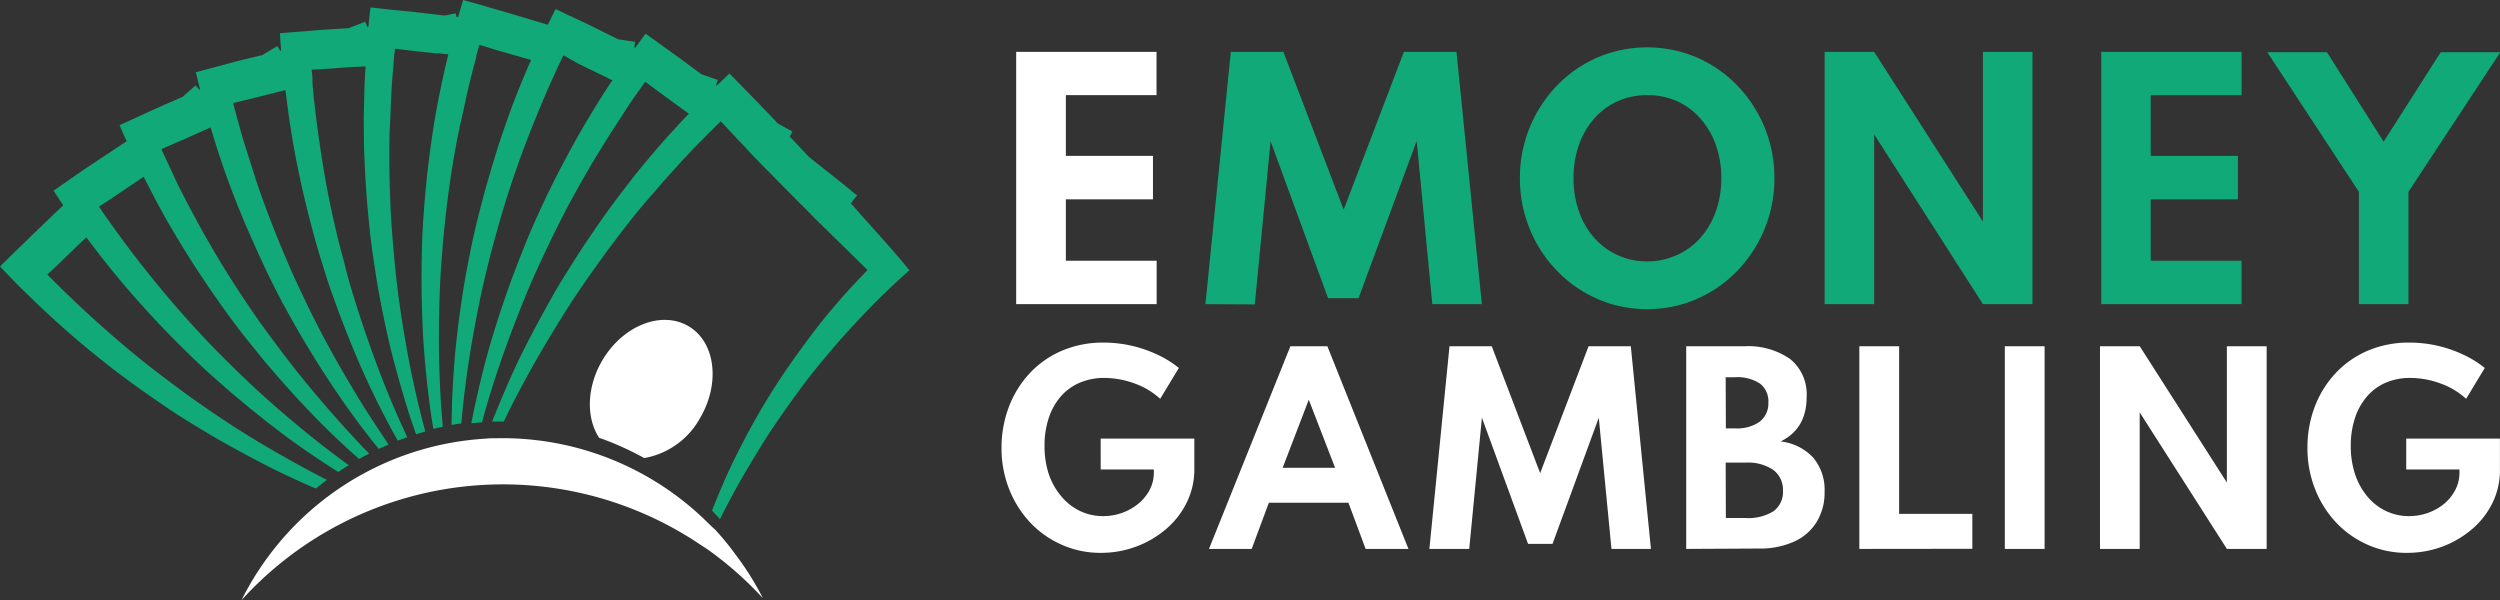 <svg xmlns="http://www.w3.org/2000/svg" viewBox="0 0 394.05 94.59"><rect x="0" y="0" width="394.05" height="94.59" fill="#333333" stroke="none"/><defs><style>.cls-1{fill:#12a978;}.cls-2{fill:#fff;}</style></defs><title>Asset 6</title><g id="Layer_2" data-name="Layer 2"><g id="Layer_1-2" data-name="Layer 1"><path class="cls-1" d="M141.82,40.77c-2-2.35-4.12-4.68-6.2-7-.5-.58-1-1.15-1.51-1.72h0c.32-.42.63-.83,1-1.23l-1.8-1.47c-1.94-1.56-3.89-3.09-5.83-4.63h0c-1-1.06-2-2.14-3-3.19h0c.13-.27.28-.52.42-.79l-2-1.11a1.9,1.9,0,0,1-.34-.2h0c-.9-1-1.82-1.91-2.71-2.86l-3.26-3.34c-.53-.55-1.06-1.08-1.61-1.64-.67.63-1.34,1.27-2,1.92h0l-.11-.07q.12-.42.27-.84l-2.18-.76-.4-.13-3.14-2.33c-1.27-.92-2.54-1.82-3.79-2.74-.62-.44-1.26-.88-1.87-1.33-.56.75-1.1,1.49-1.64,2.23a.37.37,0,0,1-.12-.07c0-.28.07-.58.12-.87l-2.29-.35-.38-.05C96.21,5.58,95,5,93.86,4.42c-1.4-.7-2.81-1.36-4.22-2l-2.06-1q-.63,1.23-1.23,2.49c-.71-.23-1.44-.44-2.17-.66-1.47-.45-3-.89-4.47-1.33L75.21.61C74.47.41,73.73.21,73,0c-.27.89-.54,1.77-.78,2.67l-.28,0c0-.18-.08-.37-.13-.57-.56.12-1.14.24-1.71.34H70c-1.55-.18-3.1-.37-4.65-.54l-4.65-.47L58.4,1.16c-.12,1-.23,2-.33,3a.25.25,0,0,1,0,.08H57.9c-.12-.27-.22-.54-.34-.81l-2.16.84L55,4.44c-1.32.07-2.62.17-3.93.24l-4.66.37-2.29.19c.06.92.12,1.84.19,2.76l-.13,0c-.15-.24-.32-.49-.47-.74l-2,1.2-.35.22-3.81.92L33.08,10.8l-2.21.58c.21.89.43,1.79.66,2.68l-.13.06-.58-.65L29.08,15l-.28.26h0l-3.62,1.58c-1.42.64-2.83,1.28-4.25,1.94l-2.08.95c.35.85.73,1.69,1.12,2.54-.63.4-1.26.82-1.89,1.24-1.29.87-2.6,1.72-3.89,2.58s-2.58,1.76-3.85,2.65L8.44,30.05c.51.77,1,1.54,1.54,2.3h0c-.53.52-1.08,1-1.63,1.55L5,37.12,1.63,40.4,0,42,2.11,44.2C4.52,46.65,7,49,9.58,51.32c1.29,1.14,2.58,2.28,3.9,3.37s2.67,2.16,4,3.21c2.72,2.1,5.49,4.09,8.33,6,1.42,1,2.84,1.9,4.3,2.79s2.91,1.78,4.39,2.63c3,1.7,6,3.3,9,4.81,2.09,1,4.19,2,6.3,2.88.57-.48,1.13-.93,1.73-1.37q-3.48-1.77-6.86-3.71-4.4-2.46-8.6-5.2-2.1-1.38-4.17-2.82C30.57,63,29.2,62,27.85,61c-2.68-2-5.32-4-7.88-6.18-1.29-1.08-2.55-2.17-3.8-3.28s-2.49-2.24-3.71-3.39c-1.69-1.58-3.34-3.2-5-4.87l1.8-1.69c1.12-1.08,2.22-2.16,3.35-3.24l1-.95c.86,1.17,1.75,2.32,2.64,3.47,1.08,1.33,2.14,2.68,3.27,4s2.25,2.59,3.41,3.86c2.29,2.54,4.68,5,7.14,7.37,1.23,1.18,2.47,2.36,3.75,3.49s2.56,2.25,3.88,3.35q3.91,3.28,8,6.31,3.73,2.69,7.61,5.14c.55-.37,1.1-.72,1.66-1.07q-4-2.89-7.74-6c-2.59-2.13-5.11-4.35-7.57-6.63-1.21-1.15-2.41-2.3-3.61-3.49s-2.36-2.36-3.51-3.57Q29.1,50,25.88,46.14c-1.08-1.28-2.13-2.58-3.16-3.88s-2.07-2.64-3.07-4-1.94-2.64-2.89-4h0c-.39-.56-.78-1.12-1.16-1.69.69-.44,1.37-.9,2.06-1.35l3.87-2.61c.38-.26.75-.51,1.11-.77.66,1.31,1.33,2.59,2,3.88.82,1.51,1.63,3,2.52,4.5s1.76,2.94,2.67,4.38q2.76,4.35,5.76,8.5c1,1.38,2,2.75,3.09,4.1s2.13,2.66,3.24,4q3.29,3.9,6.83,7.61t7.35,7.09l.49.44c.53-.3,1.07-.57,1.61-.84l-.86-.87q-3.49-3.66-6.75-7.5c-2.18-2.54-4.29-5.15-6.3-7.83q-1.5-2-3-4.05c-1-1.38-1.91-2.75-2.84-4.13-1.86-2.79-3.64-5.62-5.3-8.52-.85-1.45-1.66-2.91-2.45-4.38s-1.57-2.95-2.33-4.45S27,26.84,26.29,25.36c-.06-.15-.14-.31-.21-.45h0c-.22-.46-.43-.93-.64-1.4l2.26-1L28.91,22h0l2.68-1.2h0l.37-.17,1.24-.55c.29,1,.62,2.06.94,3.08.12.36.24.72.35,1.08.55,1.63,1.1,3.27,1.7,4.87s1.23,3.2,1.88,4.79q2,4.76,4.2,9.37c.75,1.53,1.51,3.06,2.32,4.56s1.65,3,2.5,4.47q2.57,4.43,5.41,8.68t6,8.28c.39.51.81,1,1.21,1.5.51-.24,1-.46,1.54-.68L60,68.19c-1.88-2.79-3.66-5.65-5.35-8.54s-3.33-5.83-4.84-8.81c-.76-1.49-1.5-3-2.2-4.5s-1.43-3-2.09-4.58q-2-4.59-3.74-9.3-.77-2.09-1.47-4.2h0c-.06-.18-.11-.36-.17-.53-.52-1.59-1-3.18-1.52-4.78-.22-.72-.44-1.45-.65-2.18h0c-.24-.86-.47-1.7-.71-2.55,0-.17-.09-.34-.13-.51-.13-.48-.26-1-.38-1.47l2.38-.57,1.31-.33c1-.23,1.89-.47,2.84-.72l.38-.09L45,14.2c.13,1.07.26,2.13.41,3.21l.15,1.12c.25,1.7.52,3.4.83,5.09s.66,3.37,1,5q1.11,5,2.52,10c.47,1.64,1,3.29,1.5,4.9s1.1,3.24,1.68,4.84c1.18,3.2,2.44,6.38,3.81,9.5S59.75,64,61.35,67c.43.83.9,1.64,1.35,2.46.5-.19,1-.37,1.49-.54-.41-.9-.83-1.8-1.23-2.7q-2.05-4.62-3.79-9.35t-3.24-9.52c-.49-1.59-1-3.21-1.39-4.82s-.86-3.22-1.26-4.85c-.79-3.26-1.49-6.52-2.07-9.81-.25-1.47-.49-2.94-.71-4.41,0-.18-.06-.37-.08-.55-.24-1.65-.47-3.31-.67-5-.1-.74-.17-1.49-.26-2.24s-.17-1.76-.24-2.66c0-.17,0-.33,0-.5,0-.52-.08-1-.13-1.53l2.46-.14c.44,0,.89-.06,1.33-.09,1-.09,2-.15,2.93-.21l.4,0,1.38-.09c-.08,1.34-.15,2.68-.2,4,0,1.71-.11,3.43-.08,5.15s0,3.43.1,5.15c.13,3.42.36,6.83.71,10.23.17,1.7.36,3.41.61,5.1s.49,3.37.78,5.05q.88,5,2.08,10c.83,3.3,1.76,6.59,2.78,9.84.37,1.17.77,2.32,1.18,3.48.48-.15,1-.3,1.45-.43-.3-1.18-.61-2.36-.9-3.55-.8-3.26-1.5-6.55-2.08-9.85s-1.11-6.63-1.5-10c-.2-1.66-.36-3.33-.5-5s-.29-3.34-.39-5c-.19-3.34-.3-6.69-.29-10,0-1.68,0-3.35.1-5s.13-3.35.22-5,.2-3,.34-4.58c0-.17,0-.35.05-.52,0-.62.12-1.23.18-1.85.81.1,1.62.21,2.45.3l2,.23,2.06.22.54,0c.45.05.9.11,1.35.15l-.15.66c-.29,1.19-.56,2.39-.82,3.59-.35,1.68-.69,3.37-1,5.06s-.54,3.38-.79,5.09c-.47,3.38-.83,6.79-1.08,10.2-.12,1.7-.24,3.41-.29,5.12s-.08,3.41-.09,5.12c0,3.42.08,6.82.29,10.22s.58,6.79,1,10.17c.16,1.27.37,2.54.58,3.8.49-.12,1-.23,1.48-.33-.1-1.21-.2-2.43-.28-3.64-.21-3.36-.33-6.72-.33-10.09s.07-6.7.25-10c.1-1.67.23-3.34.37-5s.31-3.32.5-5c.38-3.32.85-6.63,1.45-9.92.3-1.64.61-3.28,1-4.92s.7-3.27,1.09-4.89.79-3.2,1.22-4.77c0-.07,0-.15,0-.22.17-.59.33-1.17.5-1.75.79.23,1.57.47,2.35.72l4.49,1.29,1.31.37c-.59,1.34-1.15,2.68-1.7,4-.64,1.6-1.27,3.19-1.84,4.81s-1.14,3.24-1.67,4.87c-1,3.25-2,6.55-2.83,9.86-.43,1.66-.83,3.33-1.19,5s-.68,3.34-1,5c-.6,3.35-1.08,6.73-1.47,10.12s-.61,6.79-.76,10.2c0,1.22-.07,2.45-.08,3.67.51-.09,1-.17,1.55-.24.1-1.1.2-2.2.32-3.3.37-3.35.84-6.67,1.43-10s1.22-6.6,2-9.86q.57-2.44,1.22-4.86c.44-1.61.89-3.23,1.36-4.83.95-3.2,2-6.39,3.15-9.52.57-1.57,1.18-3.13,1.8-4.68s1.27-3.1,1.92-4.64,1.34-3,2-4.48c.07-.16.15-.3.22-.45.22-.48.44-.93.67-1.4L91.09,10l1.19.58,2.65,1.3.36.17c.4.21.82.41,1.24.6-.61.9-1.21,1.8-1.77,2.71-.22.32-.42.64-.62,1-.9,1.46-1.8,2.92-2.65,4.41s-1.68,3-2.48,4.51c-1.6,3-3.11,6.1-4.51,9.21-.7,1.56-1.38,3.14-2,4.72s-1.25,3.18-1.84,4.77c-1.17,3.21-2.25,6.46-3.22,9.71s-1.78,6.59-2.51,9.92c-.23,1-.44,2.07-.64,3.11q.84-.09,1.68-.15c.23-.84.46-1.68.7-2.51.94-3.24,2-6.44,3.15-9.6s2.35-6.27,3.66-9.35c.67-1.54,1.35-3.06,2.06-4.57s1.42-3,2.18-4.53q2.23-4.49,4.76-8.82c.74-1.3,1.5-2.56,2.3-3.83.08-.16.19-.32.28-.47.89-1.41,1.77-2.84,2.7-4.22L99,16.73c.5-.73,1-1.45,1.51-2.17l.31-.42c.28-.41.59-.83.88-1.25l2,1.48,1.08.79,2.38,1.73a3.55,3.55,0,0,0,.31.23l1.11.8c-.75.78-1.49,1.57-2.21,2.36h0l-.77.84c-1.15,1.28-2.28,2.56-3.38,3.88S100,27.67,99,29c-2.1,2.7-4.13,5.47-6,8.29-1,1.42-1.91,2.84-2.82,4.29S88.33,44.52,87.47,46c-1.7,3-3.33,6-4.85,9s-2.89,6.17-4.19,9.32c-.29.71-.58,1.41-.85,2.12.61,0,1.22,0,1.83,0,.22-.45.43-.9.64-1.34q2.25-4.52,4.78-8.89t5.23-8.58c.93-1.39,1.86-2.78,2.82-4.14s1.93-2.73,2.93-4.08c2-2.69,4-5.31,6.21-7.87,1-1.13,1.94-2.26,2.93-3.37l.37-.41c1.12-1.24,2.24-2.48,3.4-3.7.5-.54,1-1.08,1.56-1.62s1.23-1.27,1.88-1.89c.11-.12.24-.23.36-.36.36-.37.72-.73,1.09-1.07l1.67,1.78.92,1c.69.7,1.37,1.41,2,2.12.09.1.19.19.27.29.75.78,1.51,1.56,2.27,2.33l.78.78h0c1.16,1.19,2.33,2.37,3.5,3.56.84.85,1.69,1.68,2.52,2.52h0c1,1.06,2.12,2.11,3.18,3.15h0c.31.3.62.62.93.91,1.69,1.67,3.39,3.32,5.09,5-1.27,1.32-2.53,2.65-3.74,4-1.75,2-3.44,4-5,6.09s-3.12,4.22-4.58,6.39-2.84,4.4-4.14,6.68-2.51,4.58-3.66,6.94-2.16,4.74-3.14,7.17c-.09.22-.16.44-.25.66.43.44.85.9,1.26,1.35.21-.42.41-.85.63-1.27,1.18-2.29,2.4-4.55,3.71-6.74s2.63-4.39,4.06-6.51,2.9-4.18,4.41-6.23,3.13-4,4.78-5.95,3.37-3.82,5.12-5.66,3.58-3.63,5.47-5.37c.54-.51,1.11-1,1.67-1.52Z"/><path class="cls-2" d="M110.35,65.88c3.23-5.49,2.41-12-1.85-14.48s-10.32-.09-13.56,5.4c-2.5,4.25-2.56,9.08-.5,12.21,1.17.41,2.33.86,3.48,1.38s2.46,1.16,3.63,1.81A12.52,12.52,0,0,0,110.35,65.88Z"/><path class="cls-2" d="M111.51,82.34A46,46,0,0,0,78.13,69.08c-.52,0-1.06,0-1.59.06A46,46,0,0,0,42.21,87.82a45.36,45.36,0,0,0-4.14,6.77,55.66,55.66,0,0,1,72.24-8.79c.33.21.64.42,1,.64a55.63,55.63,0,0,1,8.94,7.85,45.79,45.79,0,0,0-4.28-6.84,44,44,0,0,0-3.28-4C112.28,83.11,111.9,82.72,111.51,82.34Z"/><path class="cls-2" d="M160.17,47.94V8.18h22.12V15H168v9.57h13.73v6.85H168V41.1h14.31v6.84Z"/><path class="cls-1" d="M190,47.94,194,8.18h8.29l9.5,24.87,9.49-24.87h8.29l4,39.76h-7.81l-2.46-25.73L214.13,47h-4.8l-9.06-24.75-2.49,25.73Z"/><path class="cls-1" d="M259.63,48.72a19.27,19.27,0,0,1-7.81-1.59,20,20,0,0,1-6.39-4.43,20.86,20.86,0,0,1-5.86-14.61,20.86,20.86,0,0,1,5.86-14.62,19.84,19.84,0,0,1,6.39-4.42,20,20,0,0,1,15.61,0,19.84,19.84,0,0,1,6.39,4.42,20.86,20.86,0,0,1,5.86,14.62,20.86,20.86,0,0,1-5.86,14.61,20,20,0,0,1-6.39,4.43A19.26,19.26,0,0,1,259.63,48.72Zm0-7.52a11.11,11.11,0,0,0,4.68-1A10.92,10.92,0,0,0,268,37.51a12.56,12.56,0,0,0,2.44-4.16,15.32,15.32,0,0,0,.87-5.26,15.33,15.33,0,0,0-.87-5.27A12.66,12.66,0,0,0,268,18.66a10.92,10.92,0,0,0-3.68-2.72,11.79,11.79,0,0,0-9.32,0,11,11,0,0,0-3.7,2.72,12.62,12.62,0,0,0-2.42,4.16,15.58,15.58,0,0,0-.86,5.27,15.56,15.56,0,0,0,.86,5.26,12.51,12.51,0,0,0,2.42,4.16,11,11,0,0,0,8.34,3.69Z"/><path class="cls-1" d="M287.6,47.94V8.18h7.81l17.14,26.75V8.18h7.81V47.94h-7.81L295.41,21.19V47.94Z"/><path class="cls-1" d="M331.2,47.94V8.18h22.12V15H339v9.57h13.74v6.85H339V41.1h14.31v6.84Z"/><path class="cls-1" d="M371.81,47.94V30.23l-14.44-22h9.4l8.94,14.1,9-14.1h9.39L379.62,30.23V47.94Z"/><path class="cls-2" d="M173.52,87.14a14.94,14.94,0,0,1-6.13-1.26,15.32,15.32,0,0,1-5-3.51,16.56,16.56,0,0,1-3.33-5.28,17.53,17.53,0,0,1-1.2-6.54A18.1,18.1,0,0,1,159,64.19a16.12,16.12,0,0,1,3.24-5.29,15,15,0,0,1,5.09-3.6A16.48,16.48,0,0,1,174,54a19.66,19.66,0,0,1,4.21.46,19.89,19.89,0,0,1,4.07,1.37A16.06,16.06,0,0,1,185.81,58l-2.94,4.86a11.89,11.89,0,0,0-4.07-2.43,14,14,0,0,0-4.72-.86,9.66,9.66,0,0,0-4,.8,8.23,8.23,0,0,0-3,2.26,10,10,0,0,0-1.82,3.4,13.6,13.6,0,0,0-.62,4.23,14.07,14.07,0,0,0,.69,4.53,10.9,10.9,0,0,0,2,3.5,8.72,8.72,0,0,0,2.92,2.26,8.33,8.33,0,0,0,3.61.8,8.9,8.9,0,0,0,3-.51,8.64,8.64,0,0,0,2.57-1.45,7.15,7.15,0,0,0,1.78-2.18,5.85,5.85,0,0,0,.66-2.75V74h-8.38V69.13h14.76V74A11.71,11.71,0,0,1,187,79.31a12.89,12.89,0,0,1-3.3,4.16A15.46,15.46,0,0,1,179,86.18,15.77,15.77,0,0,1,173.52,87.14Z"/><path class="cls-2" d="M190.56,86.52l12.83-31.94h5.83L222,86.52h-6.75l-2.71-7.28H200l-2.71,7.28Zm11.61-12.78h8.27L206.29,63Z"/><path class="cls-2" d="M225.3,86.52l3.17-31.94h6.66l7.63,20,7.63-20h6.66l3.17,31.94H254l-2-20.68-7.29,19.88h-3.86l-7.27-19.88-2,20.68Z"/><path class="cls-2" d="M265.78,86.52V54.58h9.15a11.58,11.58,0,0,1,7.22,2,7.13,7.13,0,0,1,2.61,6c0,3.32-1.36,5.66-4.1,7a8.26,8.26,0,0,1,5.14,2.56,7.84,7.84,0,0,1,1.79,5.35,8.85,8.85,0,0,1-1.26,4.8,8,8,0,0,1-3.58,3.09,12.94,12.94,0,0,1-5.5,1.08Zm6.25-19h1.45a6.17,6.17,0,0,0,3.89-1.06,3.62,3.62,0,0,0,1.36-3,3.53,3.53,0,0,0-1.32-3,6.51,6.51,0,0,0-3.93-1H272Zm0,14.13h3.1a7.48,7.48,0,0,0,4.42-1.08,3.72,3.72,0,0,0,1.48-3.2,3.91,3.91,0,0,0-1.52-3.3,7.14,7.14,0,0,0-4.38-1.15H272Z"/><path class="cls-2" d="M293.07,86.52V54.58h6.27V81h11.54v5.5Z"/><path class="cls-2" d="M316,86.52V54.58h6.27V86.52Z"/><path class="cls-2" d="M331,86.52V54.58h6.27L351,76.06V54.58h6.27V86.52H351L337.26,65V86.52Z"/><path class="cls-2" d="M379.36,87.14a14.94,14.94,0,0,1-6.13-1.26,15.32,15.32,0,0,1-5-3.51,16.56,16.56,0,0,1-3.33-5.28,17.53,17.53,0,0,1-1.2-6.54,18.1,18.1,0,0,1,1.12-6.36,16.12,16.12,0,0,1,3.24-5.29,15,15,0,0,1,5.09-3.6,16.45,16.45,0,0,1,6.68-1.3,19.5,19.5,0,0,1,4.2.46,19.78,19.78,0,0,1,4.08,1.37A16.06,16.06,0,0,1,391.65,58l-2.94,4.86a11.89,11.89,0,0,0-4.07-2.43,14,14,0,0,0-4.72-.86,9.63,9.63,0,0,0-4,.8,8.15,8.15,0,0,0-2.95,2.26,9.84,9.84,0,0,0-1.82,3.4,13.6,13.6,0,0,0-.62,4.23,14.07,14.07,0,0,0,.69,4.53,10.9,10.9,0,0,0,1.95,3.5,8.62,8.62,0,0,0,2.92,2.26,8.33,8.33,0,0,0,3.61.8,8.9,8.9,0,0,0,3-.51,8.64,8.64,0,0,0,2.57-1.45A7.3,7.3,0,0,0,387,77.23a5.85,5.85,0,0,0,.66-2.75V74h-8.39V69.13h14.77V74a11.71,11.71,0,0,1-1.21,5.34,12.89,12.89,0,0,1-3.3,4.16,15.57,15.57,0,0,1-4.72,2.71A15.81,15.81,0,0,1,379.36,87.14Z"/></g></g></svg>